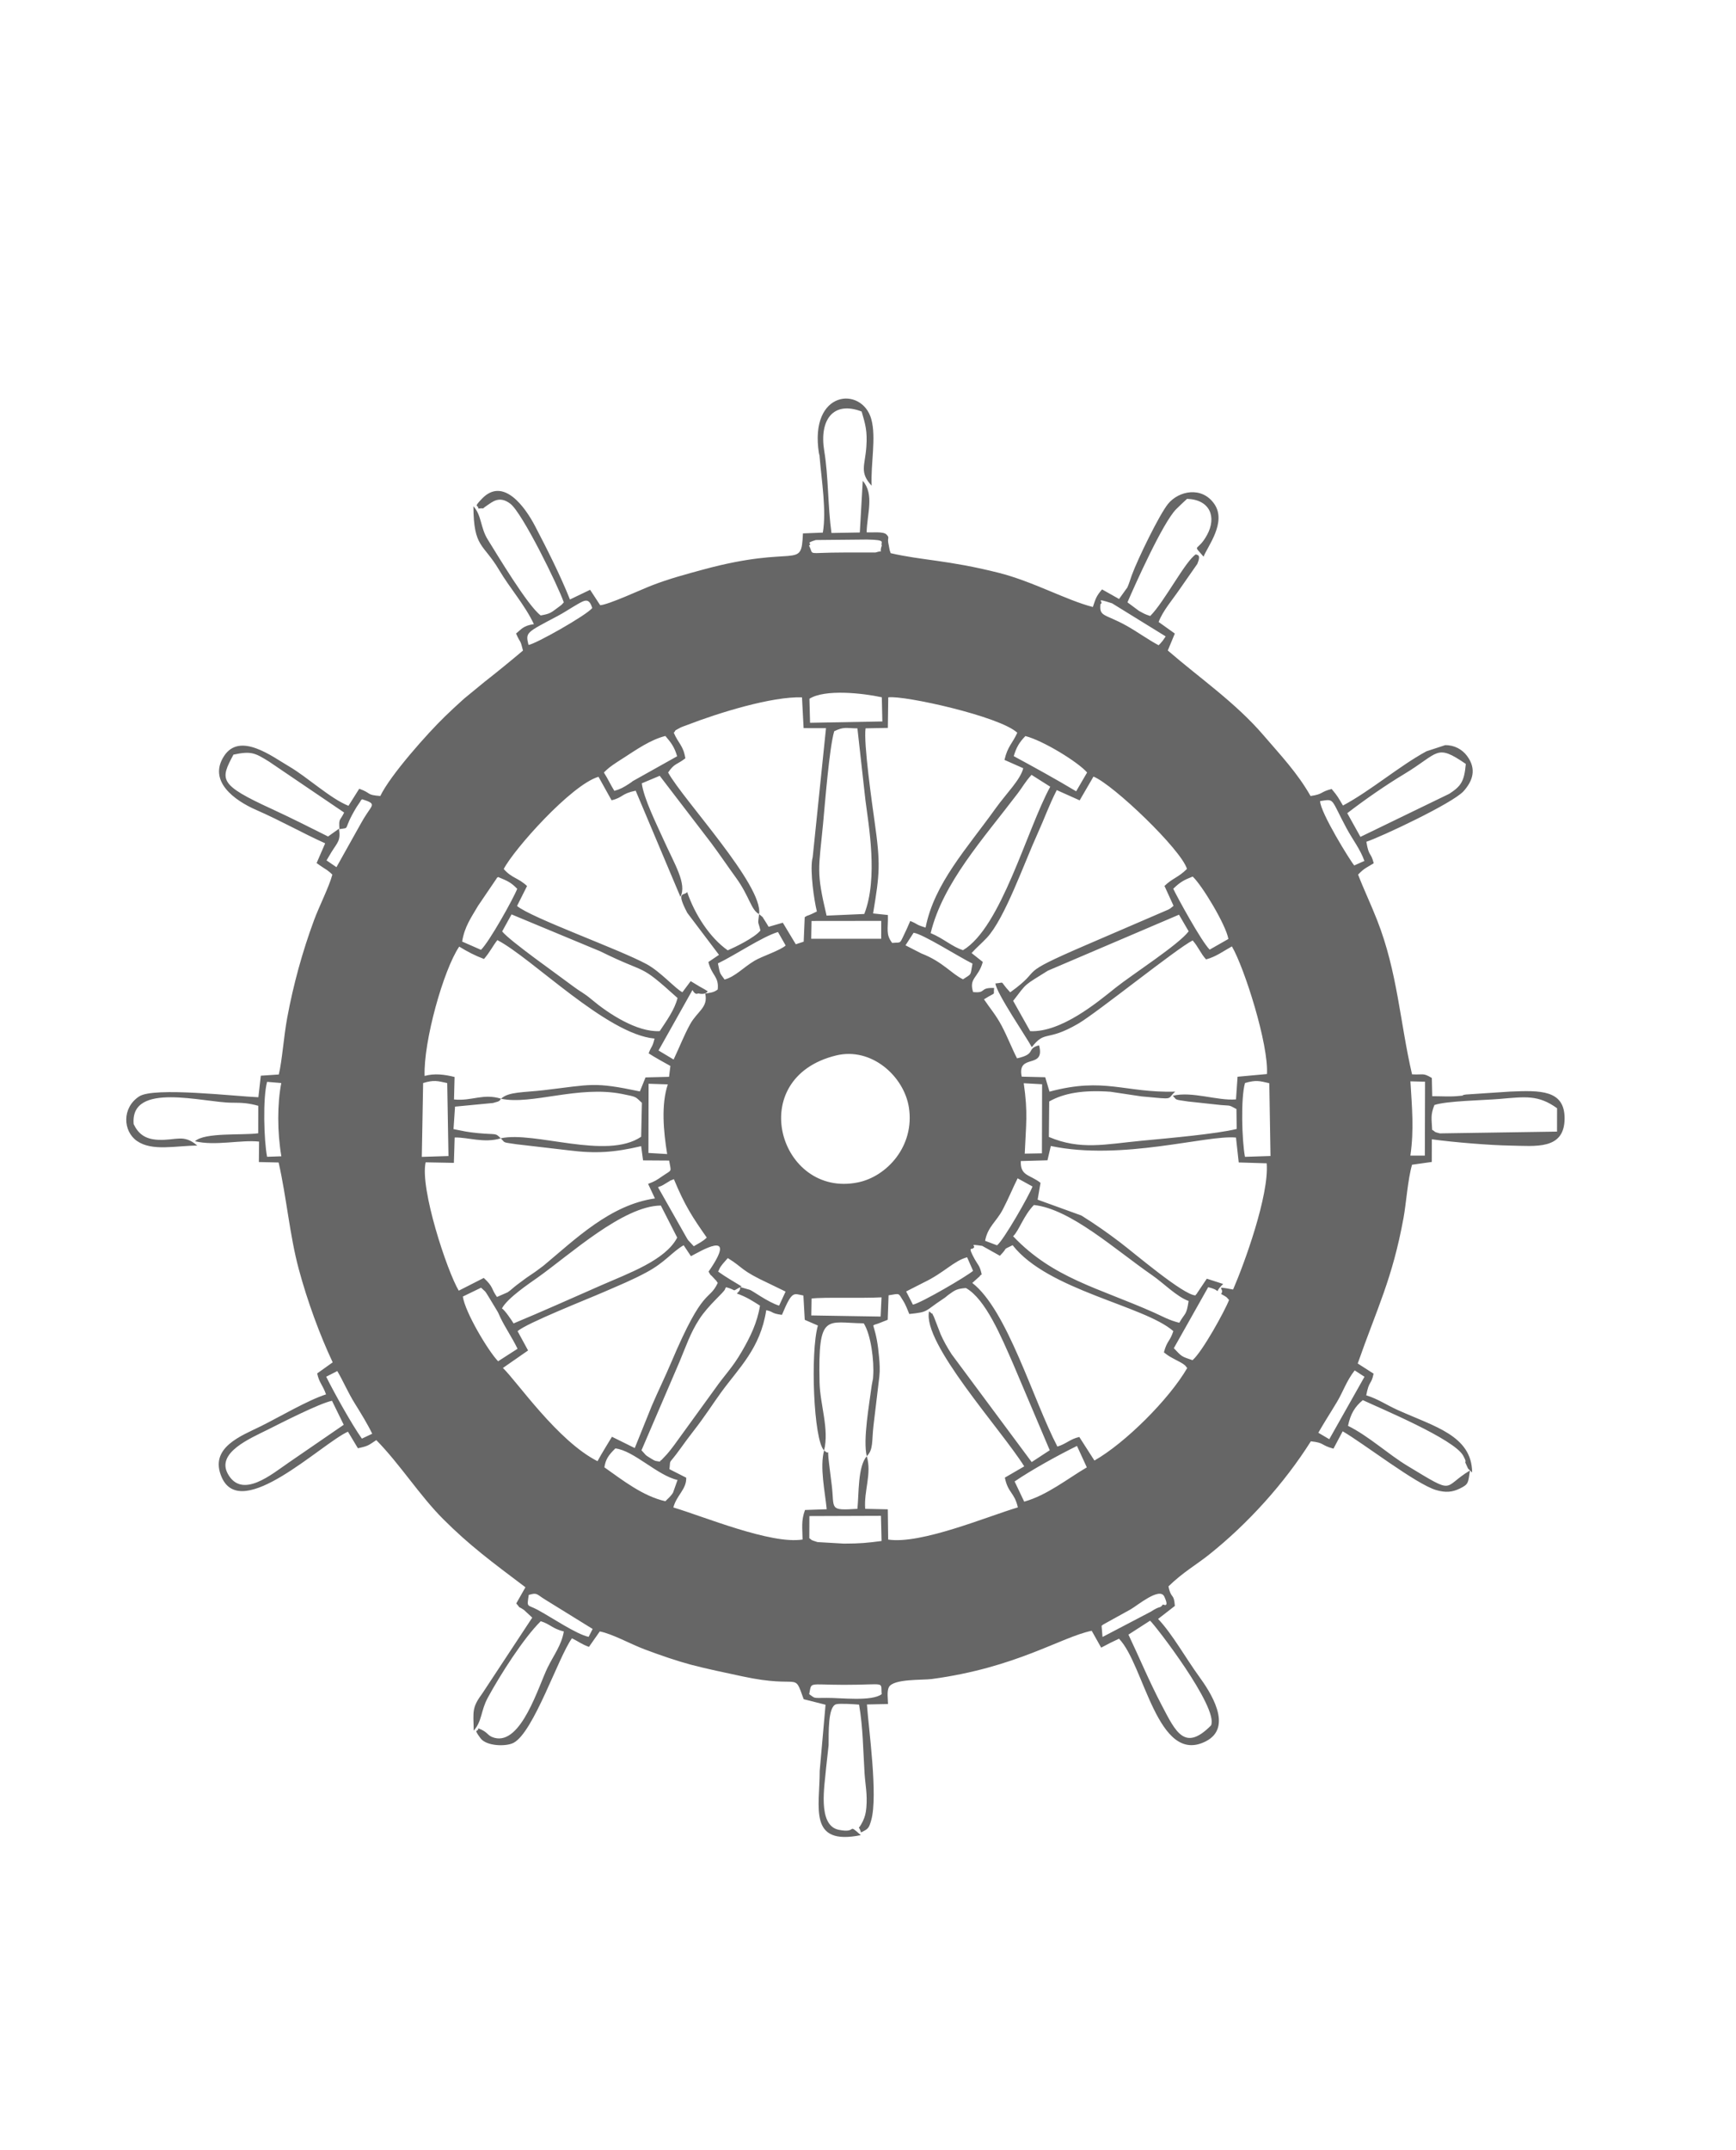 <?xml version="1.0" encoding="utf-8"?>
<!-- Generator: Adobe Illustrator 16.0.3, SVG Export Plug-In . SVG Version: 6.00 Build 0)  -->
<!DOCTYPE svg PUBLIC "-//W3C//DTD SVG 1.1//EN" "http://www.w3.org/Graphics/SVG/1.1/DTD/svg11.dtd">
<svg version="1.1" id="Layer_1" xmlns="http://www.w3.org/2000/svg" xmlns:xlink="http://www.w3.org/1999/xlink" x="0px" y="0px"
	 width="42px" height="52px" viewBox="0 0 42 52" enable-background="new 0 0 42 52" xml:space="preserve">
<g>
	<path fill-rule="evenodd" clip-rule="evenodd" fill="#666666" d="M20.784,41.225c0.096,0.558,0.097,1.091,0.133,1.666
		c0.018,0.277,0.071,0.497,0.043,0.825c-0.013,0.14-0.035,0.224-0.085,0.329c-0.129,0.268-0.112,0.05-0.044,0.271
		c0.171-0.084,0.19-0.095,0.247-0.297c0.167-0.591-0.063-2.21-0.104-2.798l0.51-0.011c0-0.117-0.032-0.304,0.021-0.407
		c0.109-0.207,0.813-0.167,1.036-0.197c2.054-0.275,3.131-1.015,3.871-1.167l0.229,0.408c0.16-0.087,0.297-0.154,0.431-0.216
		c0.611,0.62,0.928,3.08,2.102,2.481c0.675-0.345,0.096-1.21-0.163-1.566c-0.322-0.442-0.651-1.034-0.993-1.393l0.406-0.315
		c-0.024-0.327-0.088-0.148-0.155-0.473c0.36-0.349,0.674-0.521,0.983-0.768c0.94-0.749,1.817-1.719,2.462-2.74
		c0.342,0.037,0.219,0.087,0.547,0.178l0.223-0.42c0.503,0.291,1.779,1.282,2.264,1.422c0.222,0.063,0.38,0.055,0.571-0.038
		c0.221-0.107,0.198-0.144,0.245-0.437c-0.686,0.412-0.323,0.608-1.509-0.109c-0.48-0.29-0.94-0.722-1.442-0.97
		c0.061-0.292,0.167-0.464,0.358-0.622c0.417,0.197,2.207,0.94,2.428,1.342c0.104,0.192,0.03,0.123,0.057,0.179
		c0.092,0.198,0.031,0.098,0.16,0.229c-0.006-0.892-0.917-1.112-1.803-1.512c-0.288-0.13-0.469-0.265-0.759-0.354
		c0.07-0.372,0.12-0.242,0.178-0.524l-0.384-0.246c0.467-1.335,0.838-2.043,1.108-3.52c0.066-0.361,0.102-0.925,0.206-1.287
		l0.478-0.067l0.001-0.548c0.527,0.073,1.422,0.145,1.895,0.152c0.613,0.01,1.313,0.111,1.317-0.653
		c0.004-0.703-0.6-0.682-1.316-0.653l-1.072,0.071c-0.241,0.035,0.157,0.008-0.228,0.04c-0.17,0.014-0.408,0-0.586,0.001
		l-0.01-0.442c-0.225-0.13-0.189-0.071-0.479-0.087c-0.293-1.266-0.351-2.473-0.845-3.73c-0.152-0.388-0.326-0.75-0.46-1.101
		c0.157-0.162,0.194-0.159,0.378-0.274c-0.072-0.286-0.116-0.141-0.178-0.52c0.336-0.109,2.092-0.931,2.354-1.225
		c0.213-0.24,0.322-0.526,0.084-0.848c-0.12-0.162-0.31-0.267-0.532-0.263l-0.452,0.148c-0.66,0.358-1.35,0.955-2.02,1.312
		c-0.113-0.187-0.12-0.219-0.274-0.4c-0.286,0.072-0.193,0.124-0.51,0.17c-0.322-0.565-0.723-0.984-1.134-1.464
		c-0.684-0.797-1.53-1.372-2.32-2.055l0.17-0.41l-0.392-0.28c0.102-0.271,0.336-0.538,0.51-0.793l0.427-0.613
		c0.103-0.246-0.018-0.207-0.036-0.23c-0.257,0.165-0.76,1.148-1.104,1.491c-0.136-0.045-0.122-0.042-0.271-0.122l-0.28-0.208
		c0.171-0.397,0.855-1.929,1.179-2.253c0.112-0.113,0.153-0.146,0.263-0.25c0.564,0.02,0.716,0.447,0.485,0.871
		c-0.237,0.436-0.369,0.196-0.085,0.528c0.089-0.241,0.567-0.829,0.26-1.274c-0.301-0.436-0.862-0.32-1.12-0.003
		c-0.212,0.262-0.731,1.328-0.877,1.725c-0.043,0.117-0.06,0.192-0.108,0.297l-0.2,0.278l-0.412-0.232
		c-0.139,0.166-0.15,0.211-0.222,0.426c-0.646-0.166-1.448-0.618-2.282-0.828c-1.229-0.309-1.849-0.298-2.61-0.474
		c-0.008-0.02-0.02-0.069-0.021-0.06l-0.037-0.193c-0.021-0.13,0.039-0.114-0.045-0.2c-0.076-0.077-0.35-0.041-0.478-0.051
		c0.009-0.441,0.191-0.917-0.094-1.246l-0.071,1.25l-0.686,0.012c-0.091-0.665-0.071-1.357-0.175-1.986
		c-0.123-0.745,0.213-1.217,0.905-0.952c0.089,0.304,0.141,0.474,0.114,0.851c-0.032,0.462-0.173,0.616,0.128,0.944
		c-0.024-0.545,0.114-1.158-0.007-1.606c-0.219-0.808-1.513-0.715-1.267,0.828c0.022,0.135-0.006-0.174,0.018,0.109
		c0.046,0.552,0.166,1.276,0.075,1.803L19.426,12.9c-0.041,0.91-0.125,0.253-2.412,0.874c-0.415,0.113-0.828,0.222-1.251,0.387
		c-0.262,0.102-1.03,0.459-1.242,0.476l-0.244-0.373l-0.488,0.234c-0.229-0.578-0.566-1.244-0.845-1.777
		c-0.233-0.446-0.762-1.198-1.28-0.664c-0.23,0.238-0.087,0.138-0.093,0.243c0.21-0.025,0.042,0.038,0.201-0.068
		c0.146-0.097,0.307-0.25,0.572-0.052c0.291,0.217,1.157,1.984,1.296,2.387c-0.059,0.064-0.026,0.04-0.111,0.103
		c-0.195,0.144-0.207,0.173-0.448,0.214c-0.318-0.238-1.059-1.482-1.276-1.828c-0.188-0.298-0.146-0.587-0.352-0.813
		c0.007,1.015,0.238,0.892,0.623,1.543c0.26,0.44,0.624,0.846,0.841,1.309c-0.263,0.034-0.316,0.137-0.432,0.226
		c0.113,0.257,0.098,0.124,0.168,0.412c-0.291,0.246-0.643,0.533-0.936,0.762l-0.491,0.403c-0.204,0.185-0.287,0.261-0.461,0.429
		c-0.412,0.398-1.323,1.419-1.564,1.924c-0.354-0.029-0.193-0.061-0.51-0.176l-0.26,0.413c-0.439-0.175-0.998-0.697-1.441-0.955
		c-0.399-0.232-1.185-0.841-1.57-0.248c-0.391,0.604,0.245,1.07,0.781,1.304c0.597,0.261,1.102,0.552,1.666,0.806L7.66,20.872
		c0.075,0.056,0.091,0.064,0.163,0.113l0.087,0.056c0.078,0.057,0.078,0.062,0.131,0.111c-0.078,0.292-0.321,0.771-0.442,1.098
		c-0.286,0.773-0.502,1.565-0.649,2.357c-0.088,0.475-0.123,1.042-0.205,1.379l-0.435,0.029l-0.059,0.521
		c-0.555-0.021-2.525-0.255-2.884-0.02c-0.422,0.275-0.393,0.842-0.053,1.078c0.37,0.256,0.939,0.113,1.459,0.111
		c-0.333-0.288-0.508-0.119-0.951-0.14c-0.324-0.015-0.481-0.157-0.588-0.378c-0.093-1.042,1.699-0.519,2.371-0.519
		c0.273,0,0.416,0.012,0.644,0.075l-0.002,0.665c-0.376,0.052-1.296-0.027-1.529,0.192c0.482,0.12,1.119-0.04,1.55,0.009
		l-0.005,0.494l0.478,0.011c0.191,0.842,0.268,1.764,0.486,2.574c0.211,0.785,0.512,1.602,0.822,2.259l-0.375,0.268
		c0.049,0.233,0.128,0.264,0.214,0.507c-0.442,0.141-1.138,0.552-1.569,0.766c-0.476,0.236-1.271,0.518-0.955,1.239
		c0.478,1.091,2.409-0.811,3.054-1.103l0.241,0.401c0.27-0.058,0.257-0.076,0.445-0.197c0.574,0.583,1.051,1.345,1.623,1.915
		c0.63,0.629,1.16,1.022,1.985,1.644l-0.222,0.391c0.157,0.181-0.017,0.021,0.186,0.157l0.201,0.186l-1.201,1.823
		c-0.262,0.355-0.226,0.432-0.215,0.911c0.209-0.241,0.166-0.475,0.341-0.798c0.304-0.56,0.871-1.448,1.281-1.849
		c0.24,0.076,0.265,0.172,0.558,0.249c-0.058,0.333-0.24,0.563-0.39,0.867c-0.22,0.443-0.638,1.886-1.292,1.703
		c-0.186-0.052-0.133-0.135-0.389-0.229c0.005,0.11-0.138-0.022,0.056,0.241c0.14,0.191,0.614,0.207,0.799,0.11
		c0.486-0.256,1.08-2.066,1.412-2.528c0.178,0.087,0.218,0.136,0.412,0.208l0.262-0.374c0.312,0.061,0.735,0.303,1.091,0.436
		c0.371,0.14,0.778,0.279,1.119,0.37c0.395,0.104,0.821,0.19,1.241,0.281c1.438,0.31,1.232-0.143,1.482,0.552l0.529,0.134
		l-0.141,1.596c0.001,0.892-0.285,1.816,0.994,1.558c-0.348-0.313-0.063-0.035-0.532-0.129c-0.53-0.106-0.337-1.1-0.308-1.492
		l0.061-0.555c0.004-0.279-0.021-0.937,0.184-0.99C20.315,41.192,20.681,41.215,20.784,41.225L20.784,41.225z M19.577,40.972
		c0.066-0.308-0.042-0.227,0.842-0.226c1.042,0.001,0.881-0.097,0.912,0.226c-0.24,0.182-0.989,0.087-1.325,0.09
		C19.646,41.064,19.733,41.078,19.577,40.972L19.577,40.972z M27.301,39.532l0.523-0.337c0.113,0.093,1.663,2.102,1.476,2.532
		c-0.637,0.646-0.856,0.156-1.191-0.482C27.792,40.64,27.583,40.124,27.301,39.532L27.301,39.532z M26.674,39.589l-0.023-0.27
		c0.008-0.007,0.028-0.024,0.039-0.031l0.664-0.367c0.161-0.091,0.703-0.548,0.814-0.31c0.136,0.291-0.028,0.187-0.033,0.192
		c-0.077,0.099-0.043,0.028-0.215,0.126c-0.018,0.01-0.065,0.04-0.083,0.051L26.674,39.589L26.674,39.589z M12.792,38.572
		c0.212-0.063,0.184-0.017,0.399,0.114l1.147,0.709l-0.097,0.191c-0.299-0.063-0.906-0.478-1.243-0.658
		C12.75,38.796,12.745,38.891,12.792,38.572L12.792,38.572z M19.58,37.2l0.002-0.535l1.731-0.006l0.015,0.609
		c-0.356,0.046-0.516,0.062-0.91,0.063l-0.64-0.037C19.585,37.236,19.644,37.238,19.58,37.2L19.58,37.2z M24.547,35.828
		c0.41-0.28,1.052-0.635,1.509-0.859l0.238,0.518c-0.466,0.274-0.966,0.677-1.515,0.829L24.547,35.828L24.547,35.828z
		 M14.622,35.486c0.032-0.194,0.095-0.289,0.265-0.457c0.448,0.051,1.018,0.655,1.505,0.763l-0.109,0.307
		c-0.063,0.1-0.122,0.139-0.185,0.207C15.559,36.186,15.069,35.802,14.622,35.486L14.622,35.486z M6.993,35.366
		C6.58,35.647,5.854,36.27,5.51,35.64c-0.277-0.51,0.539-0.851,0.97-1.066c0.309-0.155,1.25-0.637,1.552-0.697l0.284,0.58
		L6.993,35.366L6.993,35.366z M31.895,34.65c0.144-0.254,0.279-0.457,0.454-0.75c0.143-0.238,0.228-0.506,0.426-0.758l0.237,0.154
		l-0.852,1.51L31.895,34.65L31.895,34.65z M20.97,35.217c0.165-0.161,0.119-0.373,0.164-0.749l0.14-1.174
		c0.018-0.155,0.009-0.318-0.006-0.473c-0.029-0.32-0.061-0.497-0.141-0.766c0.059-0.034,0.031-0.015,0.128-0.049l0.222-0.088
		l0.021-0.592c0.282-0.045,0.23-0.061,0.348,0.124c0.074,0.116,0.109,0.229,0.153,0.328c0.481-0.049,0.358-0.063,0.809-0.359
		c0.106-0.07,0.068-0.055,0.158-0.119c0.142-0.104,0.195-0.134,0.403-0.15c0.477,0.268,0.854,1.18,1.138,1.824l0.89,2.099
		l-0.437,0.286l-1.937-2.608c-0.106-0.164-0.197-0.326-0.265-0.482l-0.167-0.431c-0.105-0.179,0.074,0.042-0.113-0.125
		c-0.171,0.768,1.737,2.849,2.302,3.75l-0.469,0.272c0.075,0.374,0.232,0.354,0.315,0.72c-0.729,0.215-2.346,0.9-3.138,0.778
		l-0.009-0.731l-0.547-0.012C20.898,36.051,21.096,35.64,20.97,35.217c-0.219,0.25-0.188,0.905-0.226,1.273
		c-0.698,0.045-0.552,0.007-0.62-0.563l-0.065-0.524c-0.062-0.485,0.042-0.163-0.12-0.327c-0.111,0.403,0.021,0.997,0.062,1.424
		l-0.525,0.018c-0.097,0.264-0.062,0.434-0.059,0.714c-0.762,0.124-2.4-0.56-3.126-0.775c0.078-0.298,0.321-0.44,0.311-0.72
		l-0.406-0.206c0.035-0.278-0.048-0.062,0.265-0.497c0.106-0.147,0.205-0.282,0.324-0.435c0.264-0.337,0.466-0.657,0.659-0.922
		c0.431-0.594,0.952-1.065,1.094-1.991c0.192,0.04,0.103,0.076,0.38,0.113c0.251-0.602,0.279-0.511,0.519-0.468l0.033,0.588
		l0.318,0.138c-0.187,0.644-0.105,2.783,0.15,3.02c0.127-0.517-0.098-1.103-0.11-1.646c-0.039-1.71,0.169-1.436,1.069-1.427
		c0.176,0.277,0.254,0.913,0.228,1.276c-0.018,0.252,0.003-0.014-0.014,0.112c-0.003,0.023-0.017,0.088-0.021,0.112
		C21.031,33.962,20.874,34.822,20.97,35.217L20.97,35.217z M9.005,34.674l-0.25,0.118c-0.244-0.344-0.665-1.099-0.863-1.497
		l0.268-0.137c0.139,0.233,0.261,0.524,0.425,0.785C8.73,34.176,8.898,34.449,9.005,34.674L9.005,34.674z M19.635,31.404
		c0.287-0.037,1.241-0.003,1.692-0.029l-0.022,0.465l-1.677-0.027L19.635,31.404L19.635,31.404z M17.375,30.753
		c0.045-0.104,0.042-0.096,0.112-0.189l0.121-0.138c0.395,0.243,0.288,0.286,1.005,0.619l0.393,0.191l-0.157,0.34
		c-0.271-0.083-0.646-0.365-0.71-0.383c-0.4-0.11-0.116-0.069-0.314,0.089c0.236,0.084,0.36,0.167,0.562,0.294
		c-0.068,0.419-0.238,0.76-0.434,1.099c-0.239,0.413-0.404,0.554-0.66,0.919l-0.978,1.349c-0.074,0.096-0.086,0.118-0.182,0.229
		L16,35.313c-0.005-0.012-0.025,0.023-0.038,0.035c-0.113-0.023-0.081,0.006-0.229-0.085c-0.144-0.088-0.097-0.068-0.213-0.189
		l0.919-2.139c0.161-0.382,0.256-0.684,0.475-1.025c0.224-0.351,0.616-0.664,0.63-0.738c0.004-0.021,0.016-0.027,0.024-0.042
		c0.304,0.084,0.09,0.121,0.376-0.018C17.758,30.998,17.565,30.889,17.375,30.753L17.375,30.753z M12.022,31.693
		c0.048,0.08,0.03,0.059,0.085,0.173c0.124,0.256,0.282,0.479,0.414,0.753l-0.47,0.302c-0.239-0.247-0.801-1.188-0.853-1.565
		l0.441-0.214c0.136,0.132,0.069,0.04,0.183,0.22L12.022,31.693L12.022,31.693z M29.23,31.13c0.39,0.093,0.086,0.185,0.363-0.078
		l-0.396-0.128l-0.235,0.35c-0.004,0.005-0.019,0.037-0.021,0.028c-0.002-0.007-0.012,0.018-0.019,0.026
		c-0.292-0.008-1.478-1.021-1.826-1.285c-0.304-0.23-0.587-0.43-0.934-0.647l-1.058-0.383l0.07-0.407
		c-0.263-0.206-0.492-0.162-0.477-0.527l0.645-0.018l0.081-0.346c1.728,0.363,3.771-0.273,4.48-0.204l0.066,0.602l0.677,0.021
		c0.061,0.773-0.542,2.429-0.813,3.052c-0.507-0.093-0.179-0.027-0.291,0.107c0.156,0.09,0.114,0.057,0.193,0.146
		c-0.102,0.266-0.65,1.259-0.884,1.456c-0.275-0.093-0.255-0.083-0.452-0.29L29.23,31.13L29.23,31.13z M22.339,31.021
		c0.511-0.244,0.736-0.529,1.059-0.615l0.144,0.328c-0.145,0.128-1.247,0.774-1.455,0.818l-0.164-0.319L22.339,31.021L22.339,31.021
		z M23.585,30.459c-0.196-0.354-0.054-0.219-0.036-0.277c0.088-0.047-0.155-0.108,0.215-0.051l0.427,0.239
		c0.229-0.236,0.028-0.117,0.308-0.256c0.854,1.094,3.179,1.458,3.888,2.078c-0.084,0.26-0.151,0.223-0.228,0.514
		c0.11,0.087,0.139,0.101,0.28,0.177c0.044,0.024,0.138,0.07,0.178,0.098c0.087,0.061,0.053,0.044,0.106,0.104
		c-0.441,0.759-1.5,1.813-2.245,2.237l-0.366-0.57c-0.225,0.051-0.315,0.168-0.53,0.232c-0.594-1.141-1.212-3.301-2.059-3.957
		l0.183-0.164c0.007-0.027,0.03-0.027,0.045-0.042C23.704,30.604,23.661,30.595,23.585,30.459L23.585,30.459z M16.716,30.38
		c0.18-0.087,1.179-0.712,0.427,0.373c0.076,0.136,0.027,0.043,0.116,0.146c0.113,0.132,0.007-0.016,0.106,0.128
		c-0.224,0.467-0.334,0.052-1.126,1.922c-0.145,0.343-0.329,0.72-0.47,1.05l-0.412,1.021l-0.552-0.273
		c-0.102,0.172-0.242,0.391-0.349,0.591c-0.966-0.489-1.947-1.927-2.289-2.255l0.609-0.423l-0.254-0.467
		c0.226-0.198,1.687-0.772,2.084-0.946c0.384-0.167,0.686-0.289,1.033-0.476c0.452-0.241,0.621-0.495,0.901-0.656L16.716,30.38
		L16.716,30.38z M12.143,31.644c0.135-0.253,0.665-0.606,0.865-0.748c0.786-0.558,2.066-1.732,2.98-1.741l0.396,0.775
		c-0.286,0.552-1.185,0.866-1.859,1.163c-0.749,0.329-1.384,0.615-2.1,0.913C12.395,31.951,12.206,31.673,12.143,31.644
		L12.143,31.644z M24.511,29.898c0.144-0.138,0.252-0.498,0.503-0.756c0.887,0.095,1.965,1.08,2.863,1.7
		c0.271,0.187,0.587,0.514,0.88,0.622c-0.057,0.36-0.075,0.263-0.226,0.526c-0.244-0.059-0.415-0.159-0.61-0.246
		C26.575,31.145,25.48,30.916,24.511,29.898L24.511,29.898z M23.833,30.008c0.063-0.341,0.275-0.463,0.429-0.759
		c0.148-0.285,0.236-0.508,0.358-0.752l0.36,0.198c-0.081,0.218-0.702,1.304-0.858,1.422L23.833,30.008L23.833,30.008z
		 M17.099,29.93c-0.094,0.092-0.184,0.133-0.314,0.21l-0.136-0.147c-0.009-0.012-0.019-0.029-0.027-0.041l-0.703-1.241
		c0.136-0.057-0.002,0.012,0.133-0.058l0.084-0.051c0.148-0.082-0.004-0.017,0.168-0.084C16.572,29.167,16.766,29.454,17.099,29.93
		L17.099,29.93z M11.709,23.192c0.142-0.161,0.215-0.319,0.324-0.456c0.83,0.428,2.643,2.277,3.803,2.381
		c-0.062,0.243-0.065,0.152-0.143,0.357c0.113,0.077,0.442,0.26,0.526,0.305l-0.032,0.263l-0.569,0.014l-0.137,0.339
		c-1.129-0.237-1.164-0.166-2.33-0.029c-0.479,0.056-0.855,0.035-1.028,0.206c0.736,0.158,1.867-0.328,2.935-0.114
		c0.366,0.073,0.306,0.064,0.472,0.213l-0.018,0.82c-0.835,0.571-2.588-0.144-3.397,0.038c0.119,0.117,0.02,0.09,0.381,0.144
		l1.255,0.146c0.66,0.084,1.102,0.054,1.761-0.1l0.046,0.344l0.631,0.004c0.047,0.293,0.082,0.209-0.151,0.369
		c-0.16,0.11-0.182,0.128-0.358,0.195l0.165,0.352c-1.086,0.157-1.924,0.985-2.696,1.627l-0.16,0.119
		c-0.012,0.009-0.028,0.021-0.04,0.029l-0.207,0.141c-0.012,0.008-0.028,0.021-0.04,0.029c-0.086,0.063-0.109,0.082-0.196,0.146
		c-0.097,0.073-0.132,0.116-0.224,0.179l-0.258,0.113c-0.143-0.197-0.079-0.24-0.32-0.46l-0.605,0.308
		c-0.286-0.481-0.943-2.472-0.801-3.104l0.683,0.013L11,27.509c0.334-0.006,0.706,0.143,1.115,0.021
		c-0.138-0.141-0.098-0.083-0.548-0.126c-0.266-0.025-0.354-0.05-0.595-0.097l0.037-0.544l0.919-0.088
		c0.196-0.049,0.146-0.056,0.196-0.103c-0.443-0.136-0.702,0.062-1.14,0.018l0.014-0.544c-0.251-0.062-0.488-0.091-0.725-0.025
		c-0.03-0.832,0.456-2.566,0.837-3.128C11.306,23.013,11.489,23.11,11.709,23.192L11.709,23.192z M30.12,27.977
		c-0.074-0.401-0.104-1.416,0.001-1.786c0.261-0.074,0.347-0.053,0.588,0.006l0.029,1.76L30.12,27.977L30.12,27.977z M10.237,26.192
		c0.252-0.077,0.348-0.053,0.583,0.002l0.03,1.764l-0.645,0.02L10.237,26.192L10.237,26.192z M20.226,25.526
		c0.855-0.21,1.644,0.499,1.763,1.255c0.146,0.933-0.531,1.673-1.235,1.815C18.862,28.979,17.988,26.074,20.226,25.526
		L20.226,25.526z M34.703,26.724c0.287-0.1,1.204-0.115,1.566-0.146c0.638-0.055,0.948-0.104,1.402,0.224l-0.001,0.565l-2.834,0.043
		c-0.166-0.04-0.096-0.036-0.187-0.086C34.636,27.045,34.607,26.97,34.703,26.724L34.703,26.724z M26.455,18.781
		c0.479,0.193,2.119,1.762,2.262,2.233c-0.211,0.21-0.352,0.225-0.544,0.412l0.219,0.48c-0.014,0.011-0.031,0.028-0.041,0.034
		c-0.009,0.006-0.029,0.025-0.041,0.032c-0.012,0.007-0.031,0.019-0.045,0.026l-1.971,0.849c-1.81,0.779-0.986,0.529-1.853,1.151
		c-0.285-0.298-0.1-0.234-0.358-0.214c0.022,0.234,0.743,1.286,0.88,1.541c0.329-0.423,0.351-0.12,1.119-0.566
		c0.454-0.263,2.396-1.829,2.773-2.015c0.141,0.161,0.192,0.315,0.324,0.458c0.232-0.06,0.42-0.2,0.625-0.314
		c0.303,0.519,0.891,2.369,0.848,3.087l-0.711,0.065l-0.038,0.548c-0.44,0.04-1.073-0.205-1.529-0.087
		c0.11,0.108,0.01,0.085,0.378,0.139l0.79,0.085c0.25,0.021,0.175-0.008,0.372,0.097l0.006,0.481c-0.486,0.12-1.621,0.221-2.3,0.285
		c-0.877,0.084-1.481,0.233-2.244-0.092l0.008-0.858c0.358-0.202,0.815-0.281,1.48-0.235l0.754,0.113
		c0.838,0.076,0.594,0.075,0.815-0.115c-1.231,0.031-1.712-0.358-3.042,0l-0.103-0.349l-0.569-0.014
		c-0.119-0.58,0.577-0.163,0.42-0.758c-0.322,0.084-0.053,0.209-0.533,0.315c-0.102-0.191-0.24-0.539-0.371-0.785
		c-0.14-0.265-0.279-0.419-0.429-0.642c0.321-0.202,0.217-0.071,0.246-0.274c-0.37-0.015-0.173,0.132-0.509,0.098
		c-0.109-0.343,0.127-0.337,0.234-0.728l-0.271-0.215c0.122-0.135,0.234-0.226,0.366-0.366c0.436-0.461,0.906-1.812,1.236-2.535
		c0.155-0.339,0.273-0.678,0.459-1.04l0.554,0.248L26.455,18.781L26.455,18.781z M24.792,27.9c0.029-0.7,0.081-0.976-0.024-1.703
		l0.444,0.025l-0.004,1.67L24.792,27.9L24.792,27.9z M6.462,27.976c-0.077-0.389-0.106-1.428,0-1.813l0.343,0.03
		c-0.098,0.502-0.098,1.186,0.002,1.771L6.462,27.976L6.462,27.976z M34.472,27.947h-0.35c0.091-0.626,0.038-1.172,0.001-1.796
		l0.354,0.009L34.472,27.947L34.472,27.947z M15.692,26.21l0.465,0.015c-0.164,0.489-0.106,1.128-0.016,1.685l-0.453-0.027
		L15.692,26.21L15.692,26.21z M17.806,21.227c0.328,0.452,0.363,0.781,0.559,0.88c0.109-0.69-1.841-2.768-2.201-3.425
		c0.161-0.233,0.206-0.179,0.417-0.343c-0.048-0.307-0.168-0.357-0.28-0.618c0.07-0.072-0.031-0.022,0.162-0.125
		c0.03-0.016,0.136-0.053,0.187-0.072c0.733-0.283,2.023-0.684,2.753-0.659l0.039,0.744l0.542,0.001l-0.322,3.12
		c-0.003,0.02-0.008,0.036-0.012,0.055c-0.05,0.312,0.043,0.972,0.113,1.258l-0.108,0.053c-0.014,0.006-0.038,0.017-0.052,0.023
		c-0.111,0.051-0.021-0.007-0.134,0.062l-0.025,0.593l-0.191,0.062l-0.314-0.521l-0.343,0.099c-0.004-0.004-0.053-0.092-0.083-0.136
		c-0.101-0.149-0.014-0.056-0.148-0.17c-0.035,0.282-0.025,0.141,0.032,0.396c-0.148,0.179-0.616,0.404-0.79,0.479
		c-0.432-0.301-0.8-0.872-0.982-1.41c-0.068,0.101-0.286-0.047,0.003,0.504l0.767,1.015l-0.257,0.174
		c0.085,0.338,0.26,0.347,0.226,0.664c-0.096,0.074-0.174,0.077-0.303,0.099c0.08,0.333-0.192,0.428-0.365,0.742
		c-0.147,0.267-0.244,0.524-0.399,0.853l-0.365-0.219l0.821-1.462c0.076,0.137,0.121,0.078,0.144,0.083
		c0.188,0.039,0.217-0.048,0.225-0.053c-0.097-0.063-0.126-0.074-0.197-0.115c-0.065-0.038-0.138-0.083-0.215-0.13l-0.2,0.268
		c-0.159-0.074-0.525-0.494-0.866-0.679c-0.675-0.365-2.792-1.119-3.135-1.407l0.242-0.482c-0.212-0.201-0.369-0.187-0.564-0.412
		c0.25-0.482,1.64-2.041,2.293-2.23l0.316,0.568c0.281-0.067,0.232-0.161,0.583-0.232l1.083,2.568
		c0.162-0.314-0.14-0.785-0.41-1.386c-0.164-0.366-0.479-0.995-0.525-1.36l0.434-0.182l1.245,1.625
		C17.434,20.695,17.583,20.919,17.806,21.227L17.806,21.227z M23.528,23.304c-0.059,0.303-0.005,0.231-0.229,0.38
		c-0.28-0.133-0.488-0.424-1.007-0.625l-0.385-0.197l0.196-0.303C22.317,22.58,23.188,23.136,23.528,23.304L23.528,23.304z
		 M17.369,23.299c0.421-0.202,1.07-0.644,1.453-0.759l0.186,0.326c-0.134,0.121-0.57,0.26-0.752,0.368
		c-0.274,0.163-0.468,0.387-0.726,0.455C17.4,23.508,17.425,23.564,17.369,23.299L17.369,23.299z M19.634,22.273l1.686-0.002
		l-0.001,0.433h-1.693L19.634,22.273L19.634,22.273z M24.512,24.205c0.347-0.451,0.244-0.356,0.84-0.73l3.172-1.354l0.234,0.402
		c-0.241,0.323-1.363,1.042-1.766,1.363c-0.438,0.351-1.315,1.084-2.068,1.052L24.512,24.205L24.512,24.205z M15.961,24.937
		c-0.551,0.03-1.245-0.426-1.651-0.768c-0.194-0.163-0.264-0.18-0.437-0.311c-0.366-0.277-1.533-1.096-1.724-1.332l0.227-0.412
		l2.147,0.893c1.193,0.59,0.899,0.253,1.869,1.129C16.32,24.424,16.124,24.689,15.961,24.937L15.961,24.937z M28.385,21.494
		c0.175-0.171,0.271-0.216,0.47-0.295c0.222,0.203,0.804,1.164,0.864,1.509l-0.453,0.258C29.059,22.757,28.478,21.69,28.385,21.494
		L28.385,21.494z M11.181,22.771c0.058-0.365,0.223-0.586,0.385-0.865l0.449-0.661c0.005-0.023,0.025-0.023,0.037-0.035
		c0.23,0.097,0.306,0.126,0.461,0.285c-0.09,0.234-0.671,1.276-0.876,1.476L11.181,22.771L11.181,22.771z M19.998,22.144
		c-0.255-1.077-0.191-1.112-0.086-2.212c0.05-0.529,0.151-1.834,0.27-2.247c0.236-0.115,0.28-0.073,0.562-0.07l0.193,1.73
		c0.076,0.603,0.313,1.888-0.027,2.759L19.998,22.144L19.998,22.144z M33.01,20.821l-0.246,0.109
		c-0.083-0.089-0.824-1.283-0.826-1.556c0.363-0.055,0.245-0.076,0.64,0.658C32.729,20.313,32.906,20.531,33.01,20.821L33.01,20.821
		z M5.648,18.25c0.433-0.092,0.521-0.041,0.86,0.168l1.818,1.233c-0.107,0.22-0.13,0.125-0.114,0.401
		c0.286-0.047,0.056,0.056,0.418-0.539l0.093-0.138c0.005-0.028,0.025-0.03,0.037-0.046c0.329,0.104,0.265,0.124,0.112,0.354
		c-0.102,0.152-0.162,0.276-0.253,0.432L8.14,20.972L7.9,20.808l0.117-0.197c0.155-0.25,0.227-0.275,0.185-0.57L7.937,20.23
		c-0.496-0.248-0.879-0.443-1.365-0.667C5.282,18.97,5.325,18.857,5.648,18.25L5.648,18.25z M22.516,22.567
		c0.295-1.214,1.27-2.278,2.108-3.382c0.123-0.162,0.169-0.263,0.332-0.446l0.453,0.287c-0.569,1.042-1.187,3.405-2.11,3.953
		C23.042,22.901,22.823,22.693,22.516,22.567L22.516,22.567z M32.595,19.666c0.43-0.331,0.939-0.683,1.374-0.944
		c0.855-0.514,0.764-0.747,1.494-0.247c-0.037,0.431-0.121,0.539-0.399,0.722l-2.15,1.042L32.595,19.666L32.595,19.666z
		 M24.526,18.287c0.06-0.205,0.132-0.333,0.282-0.486c0.431,0.11,1.273,0.628,1.493,0.881l-0.265,0.455
		C25.547,18.844,25.019,18.553,24.526,18.287L24.526,18.287z M14.61,18.682c0.105-0.102,0.14-0.133,0.329-0.258
		c0.061-0.041,0.071-0.046,0.134-0.086c0.32-0.206,0.665-0.45,1.025-0.539c0.146,0.17,0.221,0.275,0.284,0.491l-1.004,0.562
		c-0.152,0.084-0.018,0.013-0.163,0.106c-0.13,0.084-0.214,0.131-0.352,0.168C14.771,18.978,14.706,18.833,14.61,18.682
		L14.61,18.682z M21.49,16.865c0.373-0.055,2.701,0.459,3.122,0.856c-0.119,0.263-0.236,0.33-0.31,0.657l0.454,0.201
		c-0.067,0.277-0.405,0.604-0.665,0.966c-0.701,0.979-1.488,1.821-1.698,2.888c-0.264-0.081-0.155-0.071-0.371-0.16l-0.081,0.186
		c-0.199,0.406-0.108,0.32-0.356,0.345c-0.162-0.21-0.094-0.336-0.104-0.675l-0.358-0.038c0.161-0.971,0.183-1.189,0.036-2.225
		c-0.063-0.448-0.269-1.895-0.218-2.252l0.539-0.01L21.49,16.865L21.49,16.865z M19.583,16.899c0.375-0.238,1.29-0.136,1.751-0.036
		l0.013,0.585l-1.749,0.032L19.583,16.899L19.583,16.899z M27.255,15.133c-0.53-0.295-0.665-0.21-0.63-0.526
		c0.104-0.04-0.186-0.167,0.281-0.016l1.296,0.8c-0.009,0.011-0.07,0.101-0.07,0.102c-0.05,0.064-0.062,0.071-0.101,0.112
		C27.778,15.47,27.499,15.269,27.255,15.133L27.255,15.133z M12.786,15.596c-0.073-0.305-0.061-0.292,0.697-0.694
		c0.161-0.084,0.308-0.185,0.475-0.281c0.193-0.112,0.293-0.168,0.37,0.083C14.202,14.874,12.929,15.592,12.786,15.596
		L12.786,15.596z M20.419,13.362c-0.946,0-0.715,0.086-0.846-0.167c0.1-0.063-0.125-0.048,0.164-0.135l1.235-0.012
		c0.5,0.009,0.32,0.064,0.362,0.146c-0.083,0.228,0.081,0.092-0.153,0.168L20.419,13.362L20.419,13.362z"/>
</g>
</svg>
